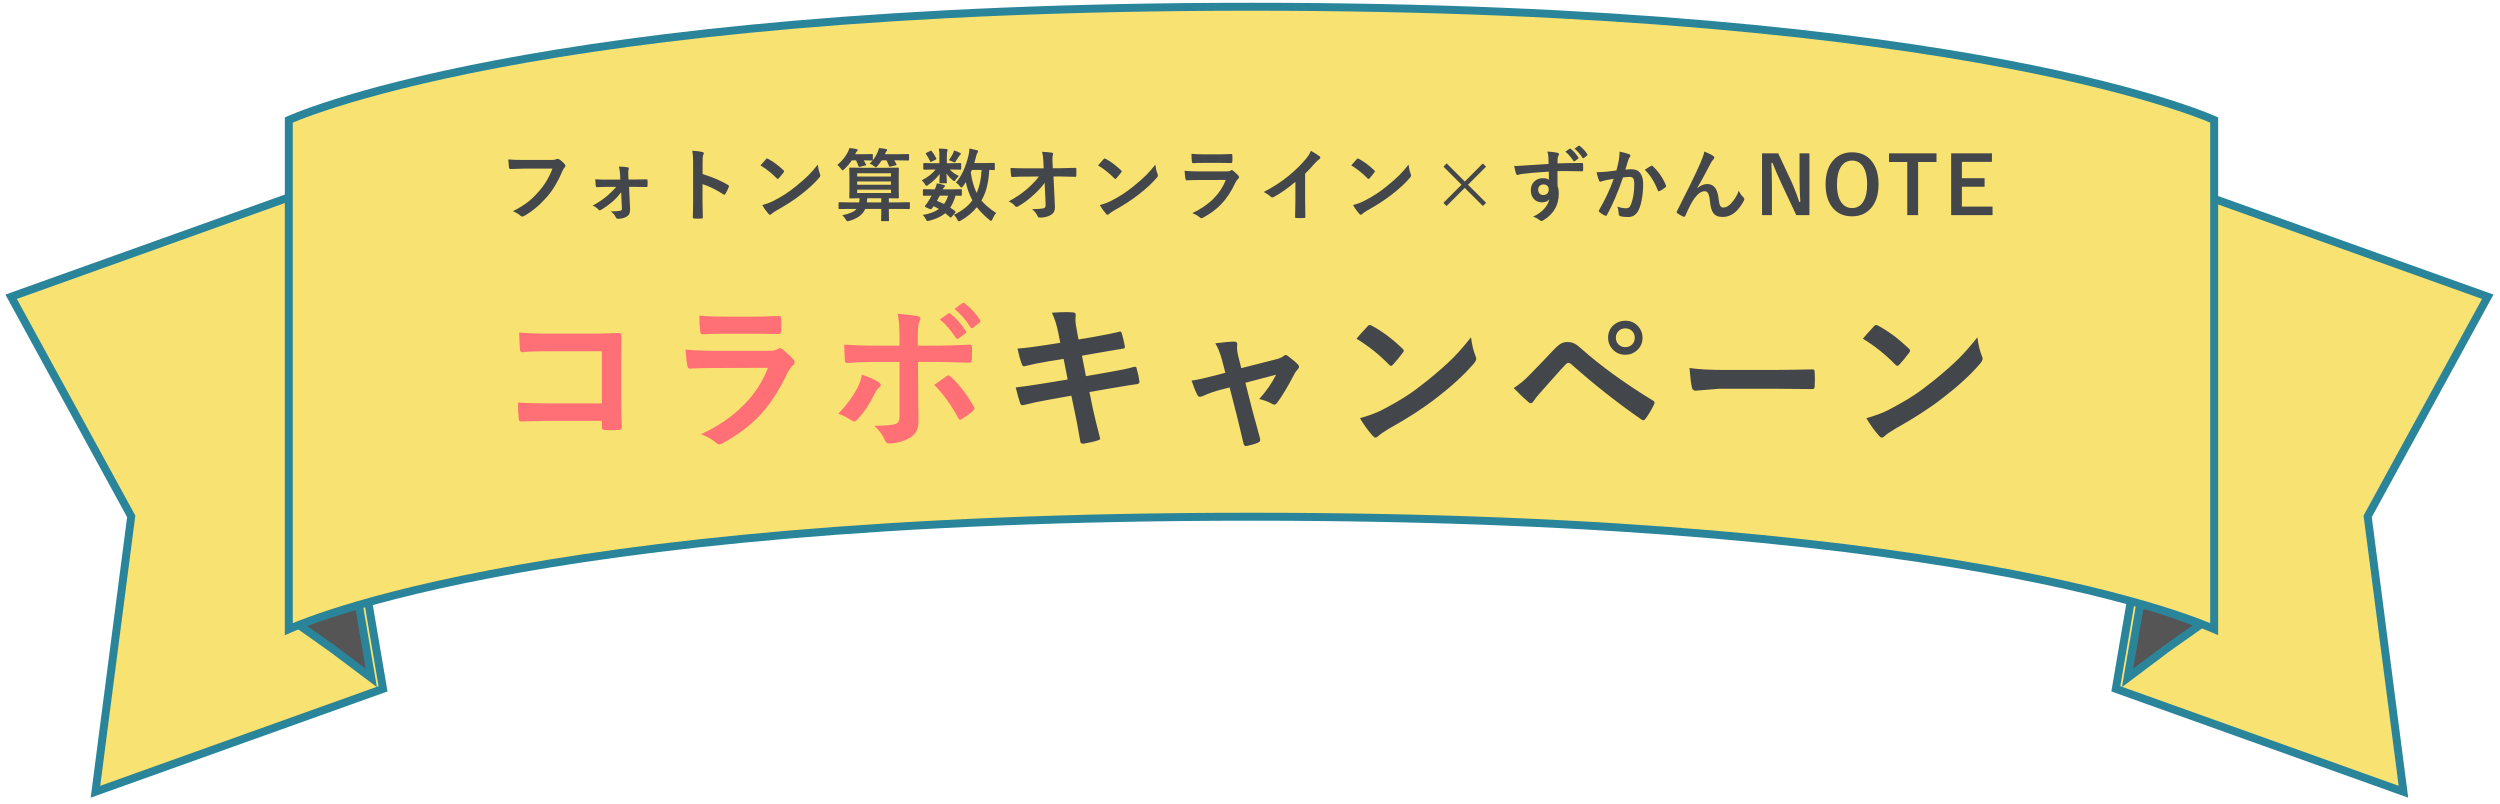 <svg width="314" height="101" viewBox="0 0 314 101" fill="none" xmlns="http://www.w3.org/2000/svg">
<path d="M305.119 50.701C307.566 46.225 310.014 41.749 312.462 37.273L276.342 24.346L265.75 86.516L301.871 99.443C301.141 93.826 300.412 88.21 299.682 82.595L299.678 82.561C298.919 76.717 298.16 70.872 297.401 65.026L297.378 64.855L297.453 64.718C300.008 60.047 302.561 55.378 305.115 50.708L305.119 50.701Z" fill="#F8E271" stroke="#2A859B"/>
<path d="M272.147 81.447L272.147 81.447L272.138 81.454L267.226 85.144L268.843 75.651L276.477 78.384L272.147 81.447Z" fill="#555555" stroke="#2A859B"/>
<path d="M8.736 50.691C6.29 46.218 3.845 41.746 1.398 37.273L37.518 24.346L48.11 86.516L11.99 99.443C12.72 93.826 13.449 88.21 14.178 82.595C14.938 76.739 15.699 70.884 16.459 65.026L16.482 64.855L16.407 64.718C13.852 60.047 11.299 55.378 8.745 50.708L8.736 50.691Z" fill="#F8E271" stroke="#2A859B"/>
<path d="M41.722 81.454L46.635 85.144L45.017 75.651L37.383 78.384L41.713 81.447L41.714 81.447L41.722 81.454Z" fill="#555555" stroke="#2A859B"/>
<path d="M278.099 79.02C277.902 78.935 277.665 78.834 277.384 78.719C276.413 78.32 274.927 77.753 272.856 77.075C268.714 75.718 262.232 73.912 252.846 72.109C234.076 68.502 203.691 64.9 157.186 64.9C110.682 64.9 80.296 68.502 61.526 72.109C52.141 73.912 45.658 75.718 41.517 77.075C39.446 77.753 37.96 78.32 36.988 78.719C36.708 78.834 36.47 78.935 36.274 79.02V15.071C36.293 15.062 36.313 15.054 36.335 15.044C36.574 14.941 36.938 14.789 37.437 14.594C38.433 14.204 39.962 13.646 42.085 12.974C46.33 11.63 52.947 9.835 62.412 8.038C81.343 4.445 111.664 0.847 157.186 0.847C202.708 0.847 233.03 4.445 251.96 8.038C261.425 9.835 268.042 11.63 272.287 12.974C274.41 13.646 275.94 14.204 276.936 14.594C277.434 14.789 277.799 14.941 278.038 15.044C278.059 15.054 278.079 15.062 278.099 15.071V79.02Z" fill="#F8E271" stroke="#2A859B"/>
<path d="M63.839 20.023C64.259 20.068 64.899 20.091 65.758 20.091H69.328C69.578 20.091 69.762 20.057 69.879 19.988C69.922 19.962 69.972 19.949 70.031 19.949C70.076 19.949 70.138 19.965 70.216 19.998C70.493 20.171 70.737 20.39 70.949 20.657C70.994 20.713 71.017 20.77 71.017 20.828C71.017 20.913 70.97 20.996 70.875 21.077C70.81 21.142 70.734 21.273 70.646 21.468C70.109 22.76 69.463 23.844 68.707 24.72C67.806 25.748 66.86 26.543 65.871 27.102C65.779 27.161 65.683 27.194 65.582 27.2C65.501 27.194 65.423 27.153 65.348 27.078C65.14 26.88 64.831 26.697 64.42 26.531C65.192 26.141 65.838 25.739 66.359 25.325C66.811 24.967 67.254 24.536 67.687 24.031C68.439 23.175 69.004 22.225 69.381 21.18H65.768C65.368 21.18 64.817 21.196 64.118 21.229C64.013 21.238 63.95 21.172 63.927 21.028C63.904 20.862 63.875 20.527 63.839 20.023ZM78.018 24.148C77.699 24.572 77.366 24.938 77.017 25.247C76.516 25.686 76.007 26.058 75.489 26.36C75.421 26.399 75.364 26.419 75.318 26.419C75.269 26.419 75.216 26.386 75.157 26.321C74.984 26.113 74.745 25.949 74.439 25.828C75.139 25.444 75.759 25.024 76.3 24.568C76.772 24.158 77.135 23.792 77.388 23.47H76.241C76.078 23.47 75.855 23.475 75.572 23.484C75.289 23.497 75.092 23.506 74.981 23.509C74.972 23.509 74.965 23.509 74.962 23.509C74.884 23.509 74.84 23.455 74.83 23.348C74.804 23.159 74.781 22.884 74.761 22.523C75.165 22.549 75.647 22.561 76.207 22.561H77.911L77.882 21.902C77.843 21.463 77.795 21.136 77.74 20.921C78.16 20.931 78.523 20.962 78.829 21.014C78.93 21.027 78.98 21.076 78.98 21.16C78.98 21.193 78.974 21.227 78.961 21.263C78.925 21.347 78.907 21.465 78.907 21.614C78.907 21.676 78.907 21.753 78.907 21.844L78.941 22.552H79.639L81.163 22.523C81.179 22.523 81.189 22.523 81.192 22.523C81.283 22.523 81.329 22.566 81.329 22.654C81.335 22.775 81.339 22.89 81.339 23.001C81.339 23.115 81.335 23.23 81.329 23.348C81.329 23.442 81.28 23.489 81.182 23.489C81.179 23.489 81.173 23.489 81.163 23.489L79.669 23.47H79.01L79.141 26.258C79.141 26.29 79.141 26.323 79.141 26.355C79.141 26.753 79.008 27.028 78.741 27.181C78.435 27.379 78.067 27.479 77.638 27.479C77.491 27.479 77.395 27.422 77.349 27.308C77.242 27.041 77.029 26.788 76.71 26.551C77.231 26.551 77.631 26.523 77.911 26.468C78.044 26.442 78.111 26.362 78.111 26.229L78.018 24.148ZM88.247 21.858C89.504 22.252 90.563 22.706 91.426 23.221C91.514 23.266 91.558 23.323 91.558 23.392C91.558 23.418 91.551 23.447 91.538 23.48C91.415 23.792 91.271 24.082 91.109 24.349C91.066 24.424 91.022 24.461 90.977 24.461C90.938 24.461 90.9 24.445 90.865 24.412C89.927 23.81 89.051 23.382 88.237 23.128V25.34C88.237 25.704 88.251 26.357 88.277 27.298C88.277 27.311 88.277 27.321 88.277 27.327C88.277 27.409 88.216 27.449 88.096 27.449C87.946 27.459 87.798 27.464 87.652 27.464C87.502 27.464 87.354 27.459 87.207 27.449C87.08 27.449 87.017 27.399 87.017 27.298C87.043 26.653 87.056 25.997 87.056 25.33V20.408C87.056 19.799 87.023 19.306 86.958 18.929C87.544 18.968 87.961 19.021 88.208 19.09C88.335 19.116 88.399 19.173 88.399 19.261C88.399 19.316 88.371 19.393 88.316 19.49C88.27 19.578 88.247 19.891 88.247 20.428V21.858ZM95.517 20.77C95.683 20.568 95.916 20.307 96.215 19.988C96.258 19.936 96.305 19.91 96.357 19.91C96.386 19.91 96.43 19.926 96.489 19.959C97.111 20.291 97.747 20.765 98.398 21.38C98.457 21.439 98.486 21.486 98.486 21.521C98.486 21.557 98.466 21.6 98.427 21.648C98.209 21.938 98.002 22.189 97.807 22.4C97.752 22.453 97.711 22.479 97.685 22.479C97.653 22.479 97.61 22.453 97.558 22.4C96.95 21.772 96.269 21.229 95.517 20.77ZM95.737 25.76C96.271 25.613 96.722 25.447 97.09 25.262C97.734 24.926 98.269 24.619 98.696 24.339C99.07 24.095 99.493 23.782 99.965 23.401C100.636 22.858 101.168 22.389 101.562 21.995C101.936 21.617 102.319 21.18 102.71 20.682C102.762 21.121 102.854 21.51 102.988 21.849C103.02 21.927 103.037 21.99 103.037 22.039C103.037 22.114 102.983 22.215 102.876 22.342C102.293 23.022 101.526 23.729 100.576 24.461C99.749 25.109 98.743 25.761 97.558 26.419C97.207 26.631 96.984 26.785 96.889 26.883C96.821 26.948 96.761 26.98 96.709 26.98C96.656 26.98 96.6 26.945 96.538 26.873C96.228 26.525 95.962 26.154 95.737 25.76ZM106.688 26.238L105.438 26.258C105.386 26.258 105.354 26.251 105.341 26.238C105.331 26.225 105.326 26.196 105.326 26.15V25.516C105.326 25.46 105.334 25.426 105.351 25.413C105.36 25.403 105.39 25.398 105.438 25.398L106.688 25.418H107.919C107.938 25.307 107.955 25.135 107.968 24.9C107.626 24.904 107.323 24.909 107.06 24.915C107.034 24.915 106.965 24.917 106.854 24.92C106.819 24.92 106.798 24.92 106.791 24.92C106.732 24.92 106.697 24.913 106.684 24.9C106.674 24.887 106.669 24.856 106.669 24.808L106.688 23.831V22.151L106.669 21.165C106.669 21.11 106.677 21.077 106.693 21.067C106.706 21.058 106.739 21.053 106.791 21.053L108.158 21.072H111.41L112.787 21.053C112.842 21.053 112.875 21.059 112.885 21.072C112.895 21.085 112.899 21.116 112.899 21.165L112.88 22.151V23.831L112.899 24.808C112.899 24.86 112.893 24.892 112.88 24.905C112.87 24.915 112.839 24.92 112.787 24.92C112.774 24.92 112.724 24.918 112.636 24.915C112.33 24.909 111.998 24.904 111.64 24.9V25.418H112.929L114.179 25.398C114.228 25.398 114.257 25.407 114.267 25.423C114.276 25.436 114.281 25.467 114.281 25.516V26.15C114.281 26.222 114.247 26.258 114.179 26.258L112.929 26.238H111.64V26.746L111.659 27.669C111.659 27.721 111.651 27.752 111.635 27.762C111.622 27.771 111.589 27.776 111.537 27.776H110.78C110.725 27.776 110.692 27.77 110.683 27.757C110.673 27.744 110.668 27.715 110.668 27.669L110.688 26.746V26.238H108.671C108.378 26.941 107.72 27.441 106.698 27.737C106.552 27.776 106.469 27.796 106.449 27.796C106.384 27.796 106.314 27.726 106.239 27.586C106.125 27.378 105.976 27.195 105.79 27.039C106.695 26.854 107.294 26.587 107.587 26.238H106.688ZM111.908 24.241V23.821H107.66V24.241H111.908ZM107.66 23.201H111.908V22.791H107.66V23.201ZM111.908 21.761H107.66V22.171H111.908V21.761ZM108.881 25.418H110.688V24.9H108.92C108.907 25.128 108.894 25.301 108.881 25.418ZM109.228 20.55C109.368 20.42 109.491 20.286 109.599 20.149C109.586 20.156 109.56 20.159 109.521 20.159L108.49 20.14C108.575 20.273 108.668 20.444 108.769 20.652C108.788 20.685 108.798 20.708 108.798 20.721C108.798 20.75 108.756 20.773 108.671 20.789L108.031 20.94C107.973 20.957 107.932 20.965 107.909 20.965C107.873 20.965 107.847 20.934 107.831 20.872C107.724 20.579 107.619 20.335 107.519 20.14H106.981C106.747 20.508 106.433 20.877 106.039 21.248C105.928 21.349 105.855 21.399 105.819 21.399C105.787 21.399 105.72 21.329 105.619 21.189C105.479 20.991 105.329 20.835 105.17 20.721C105.792 20.18 106.234 19.634 106.498 19.08C106.563 18.96 106.627 18.797 106.688 18.592C107.056 18.631 107.353 18.676 107.577 18.729C107.678 18.748 107.729 18.785 107.729 18.841C107.729 18.893 107.696 18.947 107.631 19.002C107.579 19.041 107.528 19.114 107.479 19.222C107.453 19.287 107.431 19.336 107.411 19.368H108.368L109.521 19.349C109.573 19.349 109.604 19.355 109.613 19.368C109.623 19.381 109.628 19.41 109.628 19.456V20.052C109.628 20.091 109.625 20.117 109.618 20.13C109.869 19.83 110.069 19.497 110.219 19.129C110.294 18.982 110.357 18.803 110.409 18.592C110.816 18.634 111.109 18.676 111.288 18.719C111.382 18.738 111.43 18.773 111.43 18.821C111.43 18.883 111.4 18.94 111.342 18.992C111.286 19.038 111.243 19.114 111.21 19.222L111.142 19.368H112.748L114.071 19.349C114.123 19.349 114.154 19.355 114.164 19.368C114.174 19.381 114.179 19.41 114.179 19.456V20.052C114.179 20.104 114.172 20.135 114.159 20.145C114.146 20.154 114.117 20.159 114.071 20.159L112.748 20.14H112.328C112.41 20.276 112.497 20.436 112.592 20.618C112.605 20.654 112.611 20.68 112.611 20.696C112.611 20.726 112.567 20.75 112.479 20.77L111.85 20.921C111.804 20.931 111.771 20.936 111.752 20.936C111.71 20.936 111.679 20.905 111.659 20.843C111.529 20.52 111.423 20.286 111.342 20.14H110.741C110.591 20.39 110.417 20.623 110.219 20.838C110.108 20.958 110.035 21.019 109.999 21.019C109.963 21.019 109.887 20.965 109.77 20.857C109.587 20.717 109.407 20.615 109.228 20.55ZM120.062 22.923C120.765 22.145 121.294 21.001 121.649 19.49C121.711 19.236 121.748 18.956 121.761 18.65C122.272 18.761 122.577 18.831 122.674 18.86C122.795 18.899 122.855 18.95 122.855 19.012C122.855 19.047 122.817 19.121 122.743 19.231C122.677 19.345 122.627 19.492 122.591 19.671C122.559 19.817 122.485 20.088 122.371 20.481H123.661L124.842 20.462C124.894 20.462 124.925 20.468 124.935 20.481C124.945 20.494 124.95 20.524 124.95 20.569V21.253C124.95 21.305 124.943 21.336 124.93 21.346C124.917 21.355 124.888 21.36 124.842 21.36C124.836 21.36 124.772 21.359 124.652 21.355C124.528 21.349 124.395 21.344 124.251 21.341C124.176 22.92 123.849 24.201 123.27 25.184C123.664 25.672 124.281 26.198 125.121 26.761C124.954 26.927 124.798 27.181 124.652 27.523C124.583 27.669 124.526 27.742 124.481 27.742C124.442 27.742 124.372 27.701 124.271 27.62C123.623 27.083 123.096 26.551 122.689 26.023C122.162 26.684 121.493 27.242 120.682 27.698C120.549 27.767 120.466 27.801 120.433 27.801C120.374 27.801 120.308 27.724 120.233 27.571C120.122 27.334 119.979 27.137 119.803 26.98C120.812 26.505 121.589 25.898 122.132 25.159C121.729 24.398 121.455 23.631 121.312 22.859C121.201 23.051 121.081 23.232 120.951 23.401C120.863 23.509 120.799 23.562 120.76 23.562C120.711 23.562 120.641 23.502 120.55 23.382C120.407 23.193 120.244 23.04 120.062 22.923ZM123.289 21.341H122.069L121.932 21.673C122.072 22.666 122.318 23.519 122.669 24.231C123.027 23.44 123.234 22.477 123.289 21.341ZM115.892 26.995C116.742 26.862 117.419 26.611 117.923 26.243C117.676 26.103 117.454 25.986 117.259 25.892L117.113 26.111C117.028 26.225 116.958 26.282 116.903 26.282C116.86 26.282 116.803 26.266 116.732 26.233L116.312 26.043C116.208 25.994 116.156 25.953 116.156 25.921C116.156 25.911 116.172 25.879 116.204 25.823C116.335 25.664 116.475 25.47 116.624 25.242C116.742 25.07 116.87 24.847 117.01 24.573C116.733 24.576 116.481 24.581 116.253 24.588C116.104 24.591 116.025 24.593 116.019 24.593C115.954 24.593 115.921 24.557 115.921 24.485V23.875C115.921 23.8 115.954 23.763 116.019 23.763L117.269 23.782H117.411C117.547 23.489 117.634 23.239 117.669 23.03C118.014 23.086 118.315 23.156 118.573 23.24C118.654 23.273 118.695 23.31 118.695 23.352C118.695 23.395 118.664 23.442 118.602 23.494C118.527 23.566 118.46 23.662 118.402 23.782H119.442L120.692 23.763C120.75 23.763 120.785 23.769 120.794 23.782C120.804 23.795 120.809 23.826 120.809 23.875V24.485C120.809 24.557 120.77 24.593 120.692 24.593C120.685 24.593 120.614 24.591 120.477 24.588C120.33 24.581 120.176 24.576 120.013 24.573C119.834 25.189 119.613 25.688 119.349 26.072C119.502 26.173 119.699 26.313 119.94 26.492C119.989 26.541 120.013 26.582 120.013 26.614C120.013 26.65 119.992 26.692 119.95 26.741L119.539 27.225C119.484 27.296 119.442 27.332 119.412 27.332C119.396 27.332 119.365 27.316 119.32 27.283C119.089 27.075 118.885 26.909 118.709 26.785C118.237 27.192 117.575 27.505 116.722 27.723C116.615 27.749 116.543 27.762 116.507 27.762C116.426 27.762 116.344 27.675 116.263 27.503C116.169 27.308 116.045 27.138 115.892 26.995ZM117.679 25.232C117.933 25.324 118.231 25.454 118.573 25.623C118.791 25.324 118.96 24.974 119.08 24.573H118.031C117.9 24.843 117.783 25.063 117.679 25.232ZM119.364 20.501L120.604 20.481C120.662 20.481 120.698 20.488 120.711 20.501C120.721 20.514 120.726 20.547 120.726 20.599V21.199C120.726 21.255 120.718 21.287 120.702 21.297C120.689 21.307 120.656 21.311 120.604 21.311L119.364 21.292H119.295C119.621 21.637 120 21.906 120.433 22.098C120.293 22.218 120.143 22.402 119.984 22.649C119.941 22.718 119.902 22.752 119.867 22.752C119.818 22.752 119.727 22.695 119.593 22.581C119.359 22.389 119.12 22.129 118.875 21.8C118.882 22.028 118.893 22.283 118.91 22.566C118.923 22.759 118.929 22.872 118.929 22.908C118.929 22.96 118.921 22.993 118.905 23.006C118.892 23.016 118.862 23.02 118.817 23.02H118.094C118.042 23.02 118.011 23.014 118.001 23.001C117.992 22.988 117.987 22.957 117.987 22.908C117.987 22.895 117.992 22.762 118.001 22.508C118.014 22.28 118.023 22.054 118.026 21.829C117.664 22.34 117.188 22.802 116.595 23.216C116.481 23.304 116.398 23.348 116.346 23.348C116.307 23.348 116.257 23.291 116.195 23.177C116.074 22.959 115.931 22.783 115.765 22.649C116.497 22.285 117.08 21.832 117.513 21.292H117.303L116.063 21.311C115.998 21.311 115.965 21.274 115.965 21.199V20.599C115.965 20.543 115.972 20.509 115.985 20.496C115.995 20.486 116.021 20.481 116.063 20.481L117.303 20.501H117.987V19.529C117.987 19.174 117.966 18.885 117.923 18.66C118.317 18.67 118.638 18.689 118.885 18.719C118.973 18.729 119.017 18.766 119.017 18.831C119.017 18.86 119.009 18.899 118.993 18.948C118.976 18.994 118.967 19.028 118.963 19.051C118.937 19.129 118.924 19.329 118.924 19.651V20.501H119.364ZM119.183 20.11C119.388 19.834 119.554 19.567 119.681 19.31C119.743 19.189 119.79 19.052 119.823 18.899C120.106 18.987 120.353 19.083 120.565 19.188C120.646 19.233 120.687 19.274 120.687 19.31C120.687 19.358 120.659 19.406 120.604 19.451C120.539 19.503 120.485 19.567 120.443 19.642C120.267 19.922 120.137 20.12 120.052 20.237C119.987 20.351 119.935 20.408 119.896 20.408C119.857 20.408 119.769 20.372 119.632 20.301C119.453 20.216 119.303 20.153 119.183 20.11ZM117.03 18.992C117.222 19.22 117.409 19.516 117.591 19.881C117.607 19.91 117.616 19.933 117.616 19.949C117.616 19.985 117.585 20.019 117.523 20.052L117.01 20.301C116.961 20.327 116.926 20.34 116.903 20.34C116.87 20.34 116.844 20.314 116.825 20.262C116.707 19.985 116.537 19.687 116.312 19.368C116.283 19.329 116.268 19.3 116.268 19.28C116.268 19.251 116.299 19.222 116.361 19.192L116.839 18.958C116.888 18.935 116.922 18.924 116.942 18.924C116.968 18.924 116.997 18.947 117.03 18.992ZM131.209 22.962C130.854 23.466 130.384 23.979 129.798 24.5C129.163 25.083 128.533 25.55 127.908 25.901C127.817 25.96 127.74 25.989 127.679 25.989C127.613 25.989 127.556 25.957 127.508 25.892C127.286 25.625 127.013 25.428 126.687 25.301C127.638 24.777 128.414 24.249 129.016 23.719C129.654 23.159 130.144 22.643 130.486 22.171L128.738 22.181C128.247 22.181 127.713 22.197 127.137 22.23C127.055 22.239 127.008 22.182 126.995 22.059C126.972 21.941 126.946 21.619 126.917 21.092C127.418 21.124 128.015 21.141 128.709 21.141H131.087L131.048 20.252C131.028 19.777 130.974 19.383 130.887 19.07C131.459 19.093 131.879 19.131 132.146 19.183C132.234 19.199 132.278 19.238 132.278 19.3C132.278 19.323 132.265 19.373 132.239 19.451C132.203 19.585 132.185 19.759 132.185 19.974C132.185 20.078 132.189 20.21 132.195 20.369L132.229 21.131H133.098C133.574 21.131 134.22 21.115 135.037 21.082C135.138 21.082 135.188 21.123 135.188 21.204C135.192 21.347 135.193 21.491 135.193 21.634C135.193 21.777 135.192 21.922 135.188 22.068C135.188 22.163 135.141 22.21 135.047 22.21C134.23 22.177 133.59 22.161 133.128 22.161H132.317L132.498 25.921C132.501 25.96 132.503 25.997 132.503 26.033C132.503 26.469 132.342 26.785 132.019 26.98C131.622 27.215 131.162 27.332 130.637 27.332C130.475 27.332 130.372 27.275 130.33 27.161C130.18 26.819 129.946 26.523 129.627 26.273C130.288 26.263 130.758 26.229 131.038 26.17C131.155 26.144 131.233 26.098 131.272 26.033C131.311 25.965 131.331 25.854 131.331 25.701C131.331 25.656 131.329 25.615 131.326 25.579L131.209 22.962ZM137.917 20.77C138.083 20.568 138.316 20.307 138.615 19.988C138.658 19.936 138.705 19.91 138.757 19.91C138.786 19.91 138.83 19.926 138.889 19.959C139.511 20.291 140.147 20.765 140.798 21.38C140.857 21.439 140.886 21.486 140.886 21.521C140.886 21.557 140.866 21.6 140.827 21.648C140.609 21.938 140.403 22.189 140.207 22.4C140.152 22.453 140.111 22.479 140.085 22.479C140.053 22.479 140.01 22.453 139.958 22.4C139.349 21.772 138.669 21.229 137.917 20.77ZM138.137 25.76C138.671 25.613 139.122 25.447 139.489 25.262C140.134 24.926 140.669 24.619 141.096 24.339C141.47 24.095 141.893 23.782 142.365 23.401C143.036 22.858 143.568 22.389 143.962 21.995C144.336 21.617 144.719 21.18 145.11 20.682C145.162 21.121 145.254 21.51 145.388 21.849C145.42 21.927 145.437 21.99 145.437 22.039C145.437 22.114 145.383 22.215 145.276 22.342C144.693 23.022 143.926 23.729 142.976 24.461C142.149 25.109 141.143 25.761 139.958 26.419C139.607 26.631 139.384 26.785 139.289 26.883C139.221 26.948 139.161 26.98 139.109 26.98C139.057 26.98 139 26.945 138.938 26.873C138.628 26.525 138.362 26.154 138.137 25.76ZM149.65 19.319C150.125 19.365 150.672 19.388 151.291 19.388H153.092C153.496 19.388 154.018 19.371 154.66 19.339C154.741 19.339 154.782 19.391 154.782 19.495C154.792 19.625 154.796 19.756 154.796 19.886C154.796 20.019 154.792 20.149 154.782 20.276C154.782 20.41 154.735 20.477 154.64 20.477C154.634 20.477 154.621 20.477 154.601 20.477L153.19 20.457H151.213C150.666 20.457 150.208 20.47 149.84 20.496C149.756 20.496 149.709 20.423 149.699 20.276C149.666 20.045 149.65 19.726 149.65 19.319ZM148.781 21.453C149.289 21.505 149.902 21.531 150.622 21.531H154.049C154.274 21.531 154.451 21.494 154.582 21.419C154.63 21.38 154.673 21.36 154.709 21.36C154.751 21.36 154.801 21.383 154.86 21.429C155.127 21.64 155.351 21.847 155.534 22.049C155.599 22.117 155.631 22.187 155.631 22.259C155.631 22.33 155.594 22.394 155.519 22.449C155.395 22.553 155.283 22.71 155.182 22.918C154.648 24.054 154.04 24.974 153.356 25.677C152.754 26.299 152.002 26.854 151.1 27.342C151.006 27.387 150.939 27.41 150.9 27.41C150.835 27.41 150.762 27.371 150.68 27.293C150.465 27.101 150.156 26.927 149.753 26.77C150.807 26.282 151.696 25.675 152.419 24.949C153.118 24.246 153.629 23.463 153.952 22.601L150.539 22.61C149.982 22.61 149.482 22.623 149.04 22.649C148.962 22.649 148.913 22.586 148.893 22.459C148.861 22.329 148.823 21.994 148.781 21.453ZM163.922 21.819V25.13C163.922 25.716 163.932 26.409 163.951 27.21C163.951 27.226 163.951 27.236 163.951 27.239C163.951 27.334 163.901 27.381 163.8 27.381C163.637 27.391 163.471 27.395 163.302 27.395C163.132 27.395 162.966 27.391 162.804 27.381C162.709 27.381 162.662 27.338 162.662 27.254C162.662 27.247 162.662 27.236 162.662 27.22C162.665 27.064 162.674 26.694 162.687 26.111C162.696 25.73 162.701 25.416 162.701 25.169V22.84C161.695 23.686 160.779 24.326 159.952 24.759C159.907 24.785 159.856 24.798 159.801 24.798C159.729 24.798 159.659 24.765 159.591 24.7C159.402 24.511 159.116 24.314 158.731 24.109C159.913 23.501 160.963 22.817 161.881 22.059C162.695 21.391 163.404 20.695 164.01 19.969C164.303 19.627 164.514 19.284 164.645 18.939C165.172 19.235 165.541 19.469 165.753 19.642C165.805 19.677 165.831 19.726 165.831 19.788C165.831 19.876 165.784 19.949 165.689 20.008C165.543 20.105 165.344 20.289 165.094 20.56C164.749 20.973 164.358 21.393 163.922 21.819ZM169.717 20.77C169.883 20.568 170.116 20.307 170.415 19.988C170.458 19.936 170.505 19.91 170.557 19.91C170.586 19.91 170.63 19.926 170.689 19.959C171.311 20.291 171.947 20.765 172.598 21.38C172.657 21.439 172.686 21.486 172.686 21.521C172.686 21.557 172.666 21.6 172.627 21.648C172.409 21.938 172.203 22.189 172.007 22.4C171.952 22.453 171.911 22.479 171.885 22.479C171.853 22.479 171.81 22.453 171.758 22.4C171.149 21.772 170.469 21.229 169.717 20.77ZM169.937 25.76C170.471 25.613 170.922 25.447 171.289 25.262C171.934 24.926 172.469 24.619 172.896 24.339C173.27 24.095 173.693 23.782 174.165 23.401C174.836 22.858 175.368 22.389 175.762 21.995C176.136 21.617 176.519 21.18 176.91 20.682C176.962 21.121 177.054 21.51 177.188 21.849C177.22 21.927 177.237 21.99 177.237 22.039C177.237 22.114 177.183 22.215 177.076 22.342C176.493 23.022 175.726 23.729 174.776 24.461C173.949 25.109 172.943 25.761 171.758 26.419C171.407 26.631 171.184 26.785 171.089 26.883C171.021 26.948 170.961 26.98 170.909 26.98C170.857 26.98 170.8 26.945 170.738 26.873C170.428 26.525 170.162 26.154 169.937 25.76ZM183.569 23.201L181.299 20.931L181.699 20.52L183.979 22.801L186.24 20.53L186.65 20.931L184.38 23.201L186.66 25.472L186.25 25.872L183.97 23.602L181.689 25.882L181.289 25.481L183.569 23.201ZM194.501 20.594C194.498 20.496 194.495 20.343 194.491 20.135C194.488 19.979 194.485 19.855 194.482 19.764C194.462 19.51 194.421 19.266 194.36 19.031C194.848 19.064 195.238 19.111 195.531 19.173C195.717 19.205 195.81 19.269 195.81 19.363C195.81 19.415 195.78 19.492 195.722 19.593C195.686 19.661 195.658 19.757 195.639 19.881C195.636 19.923 195.629 20.136 195.619 20.52C196.508 20.488 197.532 20.472 198.691 20.472C198.752 20.472 198.792 20.481 198.808 20.501C198.824 20.52 198.834 20.561 198.837 20.623C198.844 20.753 198.847 20.88 198.847 21.004C198.847 21.124 198.844 21.25 198.837 21.38C198.837 21.468 198.795 21.512 198.71 21.512C198.697 21.512 198.684 21.512 198.671 21.512C198.046 21.495 197.403 21.487 196.742 21.487C196.375 21.487 196 21.489 195.619 21.492C195.619 22.326 195.623 22.946 195.629 23.352C195.73 23.623 195.78 23.953 195.78 24.344C195.78 25.717 195.186 26.793 193.998 27.571C193.803 27.698 193.673 27.762 193.608 27.762C193.536 27.762 193.437 27.711 193.31 27.61C193.095 27.435 192.841 27.301 192.548 27.21C193.157 26.943 193.645 26.591 194.013 26.155C194.319 25.797 194.514 25.416 194.599 25.013C194.417 25.28 194.104 25.413 193.661 25.413C193.225 25.413 192.878 25.26 192.621 24.954C192.387 24.677 192.27 24.319 192.27 23.88C192.27 23.398 192.439 23.016 192.778 22.732C193.057 22.498 193.391 22.381 193.779 22.381C194.133 22.381 194.387 22.448 194.54 22.581L194.53 21.561C193.075 21.642 191.921 21.741 191.069 21.858C190.99 21.871 190.891 21.898 190.771 21.936C190.683 21.966 190.626 21.98 190.6 21.98C190.515 21.98 190.458 21.933 190.429 21.839C190.361 21.67 190.278 21.334 190.18 20.833C190.278 20.843 190.383 20.848 190.497 20.848C190.611 20.848 190.912 20.828 191.401 20.789C191.941 20.747 192.974 20.682 194.501 20.594ZM193.862 23.162C193.673 23.162 193.515 23.222 193.388 23.343C193.261 23.463 193.197 23.619 193.197 23.811C193.197 24.043 193.267 24.22 193.407 24.344C193.521 24.445 193.665 24.495 193.837 24.495C194.049 24.495 194.218 24.43 194.345 24.3C194.462 24.176 194.521 24.01 194.521 23.802C194.521 23.587 194.452 23.422 194.316 23.309C194.202 23.211 194.05 23.162 193.862 23.162ZM196.611 19.051L197.138 18.68C197.161 18.663 197.182 18.655 197.201 18.655C197.224 18.655 197.253 18.67 197.289 18.699C197.628 18.963 197.944 19.319 198.237 19.769C198.256 19.798 198.266 19.822 198.266 19.842C198.266 19.874 198.248 19.904 198.212 19.93L197.792 20.242C197.76 20.262 197.732 20.271 197.709 20.271C197.68 20.271 197.651 20.25 197.621 20.208C197.312 19.733 196.975 19.347 196.611 19.051ZM197.758 18.67L198.261 18.309C198.287 18.292 198.308 18.284 198.324 18.284C198.347 18.284 198.376 18.299 198.412 18.328C198.796 18.621 199.112 18.965 199.36 19.358C199.379 19.391 199.389 19.419 199.389 19.441C199.389 19.477 199.369 19.51 199.33 19.539L198.93 19.852C198.901 19.871 198.875 19.881 198.852 19.881C198.819 19.881 198.788 19.86 198.759 19.817C198.479 19.371 198.145 18.989 197.758 18.67ZM203.021 21.409C203.122 21.048 203.221 20.628 203.319 20.149C203.387 19.749 203.421 19.38 203.421 19.041C203.91 19.145 204.309 19.254 204.618 19.368C204.725 19.401 204.779 19.467 204.779 19.568C204.779 19.624 204.756 19.674 204.711 19.72C204.629 19.824 204.562 19.951 204.51 20.101C204.462 20.25 204.398 20.462 204.32 20.735C204.245 20.986 204.188 21.175 204.149 21.302C204.393 21.273 204.654 21.258 204.93 21.258C205.435 21.258 205.809 21.437 206.053 21.795C206.271 22.107 206.38 22.545 206.38 23.108C206.38 23.756 206.327 24.386 206.219 24.998C206.122 25.551 205.995 25.992 205.838 26.321C205.555 26.946 205.106 27.259 204.491 27.259C204.061 27.259 203.731 27.221 203.5 27.146C203.379 27.107 203.319 27.015 203.319 26.868C203.283 26.458 203.221 26.149 203.133 25.94C203.521 26.087 203.887 26.16 204.232 26.16C204.408 26.16 204.543 26.118 204.637 26.033C204.719 25.955 204.797 25.82 204.872 25.628C205.132 24.938 205.262 24.113 205.262 23.152C205.262 22.771 205.217 22.518 205.126 22.391C205.041 22.277 204.896 22.22 204.691 22.22C204.47 22.22 204.19 22.242 203.851 22.288C203.197 24.192 202.526 25.76 201.839 26.99C201.804 27.072 201.755 27.112 201.693 27.112C201.66 27.112 201.623 27.101 201.581 27.078C201.271 26.928 201.04 26.782 200.887 26.639C200.835 26.587 200.809 26.538 200.809 26.492C200.809 26.453 200.822 26.416 200.848 26.38C201.639 25.009 202.25 23.703 202.679 22.459C202.451 22.495 202.126 22.552 201.703 22.63C201.524 22.666 201.34 22.719 201.151 22.791C201.105 22.807 201.065 22.815 201.029 22.815C200.934 22.815 200.868 22.763 200.829 22.659C200.734 22.412 200.632 22.068 200.521 21.629C200.889 21.629 201.328 21.606 201.839 21.561C202.201 21.525 202.595 21.474 203.021 21.409ZM206.581 21.331C206.955 21.077 207.225 20.906 207.391 20.818C207.414 20.805 207.437 20.799 207.46 20.799C207.495 20.799 207.536 20.822 207.582 20.867C208.34 21.58 208.893 22.391 209.242 23.299C209.258 23.335 209.266 23.364 209.266 23.387C209.266 23.426 209.245 23.463 209.203 23.499C209.014 23.678 208.763 23.844 208.451 23.997C208.415 24.017 208.381 24.026 208.348 24.026C208.283 24.026 208.241 23.991 208.221 23.919C207.808 22.835 207.261 21.972 206.581 21.331ZM214.065 19.031C214.573 19.236 214.946 19.422 215.184 19.588C215.278 19.653 215.325 19.723 215.325 19.798C215.325 19.86 215.288 19.926 215.213 19.998C215.115 20.105 215.013 20.249 214.905 20.428C214.091 21.99 213.514 23.051 213.172 23.611L213.182 23.631C213.595 23.289 214.002 23.118 214.402 23.118C214.923 23.118 215.302 23.338 215.54 23.777C215.693 24.061 215.8 24.471 215.862 25.008C215.908 25.418 215.973 25.696 216.058 25.843C216.146 25.992 216.274 26.067 216.443 26.067C216.772 26.067 217.086 25.908 217.386 25.589C217.832 25.117 218.167 24.573 218.392 23.958C218.525 24.258 218.719 24.534 218.973 24.788C219.048 24.853 219.085 24.923 219.085 24.998C219.085 25.06 219.072 25.117 219.046 25.169C218.844 25.589 218.558 26.002 218.187 26.409C217.666 26.969 217.052 27.249 216.346 27.249C215.809 27.249 215.42 27.08 215.179 26.741C214.97 26.445 214.835 25.966 214.773 25.306C214.728 24.798 214.643 24.446 214.52 24.251C214.422 24.095 214.287 24.017 214.114 24.017C213.701 24.017 213.281 24.3 212.854 24.866C212.503 25.335 212.112 26.077 211.683 27.093C211.644 27.184 211.596 27.23 211.541 27.23C211.515 27.23 211.482 27.223 211.443 27.21C211.137 27.086 210.88 26.943 210.672 26.78C210.613 26.741 210.584 26.699 210.584 26.653C210.584 26.614 210.6 26.567 210.633 26.512C211.993 23.849 212.97 21.842 213.562 20.491C213.833 19.879 214 19.393 214.065 19.031ZM227.263 19.261V27.02H225.613L223.733 23.02C223.332 22.158 222.961 21.303 222.62 20.457H222.483C222.528 21.316 222.551 22.251 222.551 23.26V27.02H221.311V19.261H223.342L224.954 22.698C225.351 23.577 225.694 24.464 225.984 25.359H226.121C226.055 24.305 226.023 23.357 226.023 22.518V19.261H227.263ZM232.624 19.129C233.708 19.129 234.548 19.523 235.143 20.311C235.677 21.017 235.944 21.959 235.944 23.138C235.944 24.489 235.597 25.525 234.904 26.248C234.318 26.863 233.555 27.171 232.614 27.171C231.53 27.171 230.69 26.775 230.095 25.984C229.561 25.278 229.294 24.337 229.294 23.162C229.294 21.811 229.642 20.773 230.339 20.047C230.925 19.435 231.686 19.129 232.624 19.129ZM232.624 20.169C231.996 20.169 231.515 20.451 231.183 21.014C230.877 21.531 230.724 22.244 230.724 23.152C230.724 24.184 230.921 24.961 231.315 25.481C231.644 25.914 232.08 26.131 232.624 26.131C233.249 26.131 233.727 25.848 234.059 25.281C234.362 24.764 234.513 24.054 234.513 23.152C234.513 22.114 234.318 21.336 233.928 20.818C233.602 20.385 233.167 20.169 232.624 20.169ZM243.224 19.261V20.35H240.914V27.02H239.552V20.35H237.262V19.261H243.224ZM250.186 19.261V20.33H246.412V22.381H249.263V23.45H246.412V25.95H250.264V27.02H245.064V19.261H250.186ZM133.171 43.057L132.917 41.777C132.722 40.807 132.455 39.974 132.116 39.277C132.924 39.225 133.536 39.199 133.952 39.199C134.232 39.199 134.486 39.209 134.714 39.228C134.981 39.248 135.114 39.346 135.114 39.522L135.075 40.147C135.075 40.394 135.101 40.664 135.154 40.957L135.456 42.637L137.097 42.363C138.829 42.057 140.02 41.816 140.671 41.641C140.782 41.641 140.857 41.715 140.896 41.865C141.045 42.353 141.179 42.926 141.296 43.584C141.296 43.708 141.195 43.779 140.993 43.799C140.765 43.838 140.18 43.935 139.236 44.092C138.539 44.209 138.012 44.3 137.654 44.365L135.896 44.678L136.394 47.246L139.294 46.738C140.544 46.53 141.589 46.312 142.429 46.084C142.487 46.071 142.536 46.065 142.575 46.065C142.693 46.065 142.758 46.146 142.771 46.309C142.933 46.882 143.047 47.412 143.112 47.9C143.112 48.109 143.012 48.223 142.81 48.242C142.361 48.301 141.29 48.473 139.597 48.76L136.833 49.238L137.292 51.465C137.468 52.279 137.764 53.483 138.181 55.078C138.181 55.091 138.181 55.101 138.181 55.107C138.181 55.179 138.093 55.244 137.917 55.303C137.377 55.478 136.771 55.618 136.101 55.723C136.068 55.723 136.045 55.723 136.032 55.723C135.831 55.723 135.717 55.641 135.691 55.478C135.665 55.335 135.609 55.026 135.525 54.551C135.342 53.483 135.186 52.653 135.056 52.06L134.558 49.697L131.833 50.185C130.505 50.42 129.424 50.648 128.591 50.869C128.532 50.889 128.477 50.898 128.425 50.898C128.288 50.898 128.191 50.814 128.132 50.645C127.976 50.189 127.79 49.528 127.575 48.662C128.604 48.545 129.844 48.366 131.296 48.125L134.099 47.666L133.591 45.078L131.716 45.381C130.525 45.576 129.532 45.778 128.737 45.986C128.685 45.999 128.64 46.006 128.601 46.006C128.497 46.006 128.415 45.931 128.357 45.781C128.161 45.286 127.976 44.619 127.8 43.779C128.796 43.708 129.981 43.561 131.355 43.34L133.171 43.057ZM154.439 48.662L153.268 48.965C152.571 49.141 151.835 49.401 151.061 49.746C150.885 49.811 150.764 49.844 150.699 49.844C150.569 49.844 150.458 49.749 150.367 49.56C150.178 49.222 149.944 48.636 149.664 47.803C150.289 47.725 151.301 47.503 152.701 47.139L153.902 46.816L153.463 45.137C153.248 44.355 152.975 43.682 152.643 43.115C153.847 42.972 154.625 42.9 154.977 42.9C155.263 42.9 155.406 43.005 155.406 43.213C155.406 43.239 155.403 43.268 155.396 43.301C155.377 43.425 155.367 43.555 155.367 43.691C155.367 43.971 155.419 44.32 155.523 44.736L155.904 46.24L160.24 45.137C160.709 45.02 161.044 44.873 161.246 44.697C161.324 44.619 161.402 44.58 161.48 44.58C161.565 44.58 161.679 44.639 161.822 44.756C162.369 45.166 162.763 45.501 163.004 45.762C163.108 45.866 163.16 45.967 163.16 46.065C163.16 46.182 163.085 46.315 162.936 46.465C162.812 46.589 162.708 46.728 162.623 46.885C161.777 48.525 161.025 49.779 160.367 50.645C160.263 50.762 160.162 50.82 160.064 50.82C159.98 50.82 159.879 50.788 159.762 50.723C159.345 50.475 158.811 50.273 158.16 50.117C159.059 49.115 159.765 48.096 160.279 47.06L156.422 48.076L157.34 51.699C157.451 52.096 157.62 52.712 157.848 53.545C158.023 54.176 158.16 54.681 158.258 55.059C158.277 55.13 158.287 55.192 158.287 55.244C158.287 55.4 158.193 55.518 158.004 55.596C157.678 55.745 157.239 55.879 156.686 55.996C156.607 56.016 156.542 56.025 156.49 56.025C156.334 56.025 156.233 55.918 156.188 55.703C156.038 55.026 155.771 53.913 155.387 52.363L154.439 48.662ZM170.376 42.539C170.708 42.135 171.173 41.615 171.772 40.977C171.857 40.872 171.951 40.82 172.055 40.82C172.114 40.82 172.202 40.853 172.319 40.918C173.563 41.582 174.835 42.529 176.137 43.76C176.255 43.877 176.313 43.971 176.313 44.043C176.313 44.115 176.274 44.199 176.196 44.297C175.76 44.876 175.346 45.378 174.956 45.801C174.845 45.905 174.764 45.957 174.712 45.957C174.647 45.957 174.562 45.905 174.458 45.801C173.24 44.544 171.88 43.457 170.376 42.539ZM170.815 52.52C171.883 52.227 172.785 51.895 173.52 51.523C174.809 50.853 175.88 50.238 176.733 49.678C177.482 49.19 178.328 48.565 179.272 47.803C180.613 46.715 181.678 45.778 182.466 44.99C183.214 44.235 183.979 43.359 184.761 42.363C184.865 43.242 185.05 44.02 185.317 44.697C185.382 44.853 185.415 44.98 185.415 45.078C185.415 45.228 185.307 45.43 185.093 45.684C183.927 47.044 182.394 48.457 180.493 49.922C178.839 51.217 176.828 52.523 174.458 53.838C173.755 54.261 173.309 54.57 173.12 54.766C172.983 54.896 172.863 54.961 172.759 54.961C172.654 54.961 172.54 54.889 172.417 54.746C171.798 54.05 171.264 53.307 170.815 52.52ZM190.121 48.74C190.817 48.304 191.498 47.738 192.162 47.041C193.171 46.012 194.138 45.007 195.062 44.023C195.485 43.574 195.824 43.281 196.078 43.145C196.306 43.021 196.566 42.959 196.859 42.959C197.198 42.959 197.49 43.021 197.738 43.145C197.972 43.262 198.259 43.473 198.597 43.779C201.026 45.941 204.014 48.109 207.562 50.283C207.725 50.355 207.806 50.459 207.806 50.596C207.806 50.667 207.783 50.742 207.738 50.82C207.399 51.51 207.054 52.09 206.703 52.559C206.599 52.708 206.498 52.783 206.4 52.783C206.328 52.783 206.257 52.757 206.185 52.705C203.158 50.609 200.202 48.278 197.318 45.713C197.207 45.622 197.103 45.576 197.005 45.576C196.895 45.576 196.787 45.628 196.683 45.732C196.299 46.13 195.768 46.712 195.091 47.48C194.336 48.34 193.78 48.968 193.421 49.365C193.063 49.756 192.796 50.094 192.621 50.381C192.51 50.557 192.39 50.645 192.259 50.645C192.168 50.645 192.074 50.599 191.976 50.508C191.507 50.117 190.889 49.528 190.121 48.74ZM204.144 40.283C204.789 40.283 205.323 40.514 205.746 40.977C206.117 41.387 206.302 41.868 206.302 42.422C206.302 43.066 206.065 43.597 205.589 44.014C205.179 44.378 204.698 44.56 204.144 44.56C203.493 44.56 202.956 44.326 202.533 43.857C202.162 43.454 201.976 42.975 201.976 42.422C201.976 41.764 202.214 41.227 202.689 40.81C203.093 40.459 203.578 40.283 204.144 40.283ZM204.144 41.24C203.773 41.24 203.474 41.367 203.246 41.621C203.05 41.836 202.953 42.103 202.953 42.422C202.953 42.786 203.08 43.083 203.334 43.31C203.555 43.506 203.825 43.603 204.144 43.603C204.509 43.603 204.805 43.477 205.033 43.223C205.228 43.008 205.326 42.741 205.326 42.422C205.326 42.057 205.199 41.761 204.945 41.533C204.724 41.338 204.457 41.24 204.144 41.24ZM212.2 46.221C213.241 46.383 214.68 46.465 216.516 46.465H222.961C223.593 46.465 224.407 46.455 225.403 46.435C226.672 46.416 227.392 46.403 227.561 46.397C227.593 46.397 227.626 46.397 227.659 46.397C227.834 46.397 227.922 46.491 227.922 46.68C227.942 46.986 227.952 47.301 227.952 47.627C227.952 47.946 227.942 48.258 227.922 48.565C227.922 48.766 227.828 48.867 227.639 48.867H227.561C225.562 48.841 224.075 48.828 223.098 48.828H215.901L212.961 49.072C212.707 49.072 212.554 48.932 212.502 48.652C212.385 48.125 212.284 47.315 212.2 46.221ZM233.976 42.539C234.308 42.135 234.773 41.615 235.372 40.977C235.457 40.872 235.551 40.82 235.655 40.82C235.714 40.82 235.802 40.853 235.919 40.918C237.163 41.582 238.435 42.529 239.738 43.76C239.855 43.877 239.913 43.971 239.913 44.043C239.913 44.115 239.874 44.199 239.796 44.297C239.36 44.876 238.946 45.378 238.556 45.801C238.445 45.905 238.364 45.957 238.312 45.957C238.247 45.957 238.162 45.905 238.058 45.801C236.84 44.544 235.48 43.457 233.976 42.539ZM234.415 52.52C235.483 52.227 236.385 51.895 237.12 51.523C238.409 50.853 239.48 50.238 240.333 49.678C241.082 49.19 241.928 48.565 242.872 47.803C244.213 46.715 245.278 45.778 246.066 44.99C246.814 44.235 247.579 43.359 248.361 42.363C248.465 43.242 248.65 44.02 248.917 44.697C248.982 44.853 249.015 44.98 249.015 45.078C249.015 45.228 248.907 45.43 248.693 45.684C247.527 47.044 245.994 48.457 244.093 49.922C242.439 51.217 240.428 52.523 238.058 53.838C237.355 54.261 236.909 54.57 236.72 54.766C236.583 54.896 236.463 54.961 236.359 54.961C236.254 54.961 236.14 54.889 236.017 54.746C235.398 54.05 234.864 53.307 234.415 52.52Z" fill="#43464B"/>
<path d="M75.597 50.664V44.121H68.614C67.312 44.121 66.313 44.16 65.616 44.238C65.414 44.238 65.313 44.124 65.313 43.897C65.248 43.297 65.216 42.588 65.216 41.768C66.147 41.859 67.26 41.904 68.555 41.904H74.493C75.19 41.904 76.244 41.878 77.657 41.826C77.924 41.826 78.057 41.921 78.057 42.109C78.057 42.116 78.057 42.135 78.057 42.168L78.018 45.322V50.107C78.018 51.051 78.044 52.256 78.097 53.721C78.097 53.89 77.976 53.984 77.735 54.004C77.462 54.023 77.169 54.033 76.856 54.033C76.544 54.033 76.251 54.023 75.977 54.004C75.802 53.991 75.694 53.965 75.655 53.926C75.616 53.887 75.597 53.799 75.597 53.662V52.861H68.722C68.201 52.861 67.579 52.874 66.856 52.9C66.062 52.926 65.59 52.94 65.44 52.94C65.271 52.94 65.177 52.839 65.157 52.637C65.092 52.064 65.059 51.374 65.059 50.566C66.101 50.632 67.328 50.664 68.741 50.664H75.597ZM87.841 39.639C88.792 39.73 89.886 39.775 91.123 39.775H94.726C95.534 39.775 96.578 39.743 97.861 39.678C98.024 39.678 98.105 39.782 98.105 39.99C98.125 40.251 98.134 40.511 98.134 40.772C98.134 41.038 98.125 41.299 98.105 41.553C98.105 41.82 98.011 41.953 97.822 41.953C97.809 41.953 97.783 41.953 97.744 41.953L94.921 41.914H90.966C89.873 41.914 88.958 41.94 88.222 41.992C88.053 41.992 87.959 41.846 87.939 41.553C87.874 41.09 87.841 40.453 87.841 39.639ZM86.103 43.906C87.119 44.01 88.346 44.062 89.785 44.062H96.64C97.09 44.062 97.444 43.988 97.705 43.838C97.802 43.76 97.887 43.721 97.959 43.721C98.043 43.721 98.144 43.766 98.261 43.857C98.795 44.281 99.244 44.694 99.609 45.098C99.739 45.234 99.804 45.374 99.804 45.518C99.804 45.661 99.729 45.788 99.58 45.898C99.332 46.107 99.108 46.419 98.906 46.836C97.838 49.108 96.621 50.947 95.254 52.353C94.049 53.597 92.545 54.707 90.742 55.684C90.553 55.775 90.419 55.82 90.341 55.82C90.211 55.82 90.065 55.742 89.902 55.586C89.472 55.202 88.854 54.853 88.046 54.541C90.156 53.565 91.933 52.35 93.379 50.898C94.778 49.492 95.8 47.926 96.445 46.201L89.619 46.221C88.505 46.221 87.506 46.247 86.621 46.299C86.465 46.299 86.367 46.172 86.328 45.918C86.263 45.658 86.188 44.987 86.103 43.906ZM112.977 43.418V42.48C112.977 41.159 112.902 40.133 112.752 39.404C113.892 39.502 114.718 39.6 115.233 39.697C115.474 39.743 115.594 39.844 115.594 40C115.594 40.104 115.555 40.225 115.477 40.361C115.34 40.615 115.272 41.283 115.272 42.363V43.418H117.733C118.495 43.418 119.855 43.376 121.815 43.291C121.834 43.291 121.847 43.291 121.854 43.291C122.004 43.291 122.079 43.398 122.079 43.613C122.085 43.854 122.088 44.069 122.088 44.258C122.088 44.59 122.079 44.896 122.059 45.176C122.033 45.443 121.939 45.57 121.776 45.557C119.699 45.492 118.325 45.459 117.655 45.459H115.301L115.321 49.502L115.36 52.978C115.36 53.949 114.966 54.635 114.178 55.039C113.436 55.456 112.583 55.677 111.62 55.703C111.411 55.703 111.252 55.563 111.141 55.283C110.835 54.58 110.386 53.978 109.793 53.477C111.128 53.477 112.036 53.398 112.518 53.242C112.824 53.105 112.977 52.812 112.977 52.363V45.459H109.832C108.621 45.459 107.469 45.505 106.375 45.596C106.2 45.596 106.112 45.462 106.112 45.195C106.06 44.238 106.034 43.6 106.034 43.281C107.218 43.372 108.472 43.418 109.793 43.418H112.977ZM108.241 47.06C109.093 47.328 109.787 47.633 110.321 47.978C110.523 48.115 110.623 48.242 110.623 48.359C110.623 48.464 110.549 48.571 110.399 48.682C110.223 48.825 110.057 49.05 109.901 49.355C109.243 50.71 108.504 51.823 107.684 52.695C107.541 52.858 107.407 52.94 107.284 52.94C107.205 52.94 107.105 52.9 106.981 52.822C106.297 52.373 105.731 52.093 105.282 51.982C106.323 50.902 107.131 49.801 107.704 48.682C107.97 48.2 108.149 47.66 108.241 47.06ZM117.342 48.34C117.531 48.203 117.811 48.005 118.182 47.744C118.488 47.529 118.716 47.367 118.866 47.256C118.944 47.191 119.028 47.158 119.12 47.158C119.224 47.158 119.325 47.217 119.422 47.334C120.314 48.102 121.268 49.326 122.284 51.006C122.349 51.103 122.381 51.201 122.381 51.299C122.381 51.422 122.316 51.53 122.186 51.621C121.886 51.901 121.437 52.236 120.838 52.627C120.708 52.705 120.63 52.744 120.604 52.744C120.532 52.744 120.457 52.679 120.379 52.549C119.507 50.915 118.495 49.512 117.342 48.34ZM118.045 40.117L119.1 39.385C119.139 39.352 119.178 39.336 119.217 39.336C119.269 39.336 119.331 39.365 119.403 39.424C120.08 39.951 120.711 40.664 121.297 41.562C121.336 41.615 121.356 41.663 121.356 41.709C121.356 41.768 121.317 41.826 121.239 41.885L120.399 42.5C120.34 42.546 120.288 42.568 120.243 42.568C120.184 42.568 120.122 42.526 120.057 42.441C119.439 41.491 118.768 40.716 118.045 40.117ZM119.881 38.799L120.877 38.076C120.929 38.044 120.975 38.027 121.014 38.027C121.053 38.027 121.108 38.057 121.18 38.115C121.955 38.701 122.59 39.388 123.084 40.176C123.123 40.241 123.143 40.296 123.143 40.342C123.143 40.413 123.104 40.478 123.026 40.537L122.225 41.162C122.166 41.201 122.111 41.221 122.059 41.221C121.994 41.221 121.935 41.178 121.883 41.094C121.323 40.202 120.656 39.437 119.881 38.799Z" fill="#FF7076"/>
</svg>
